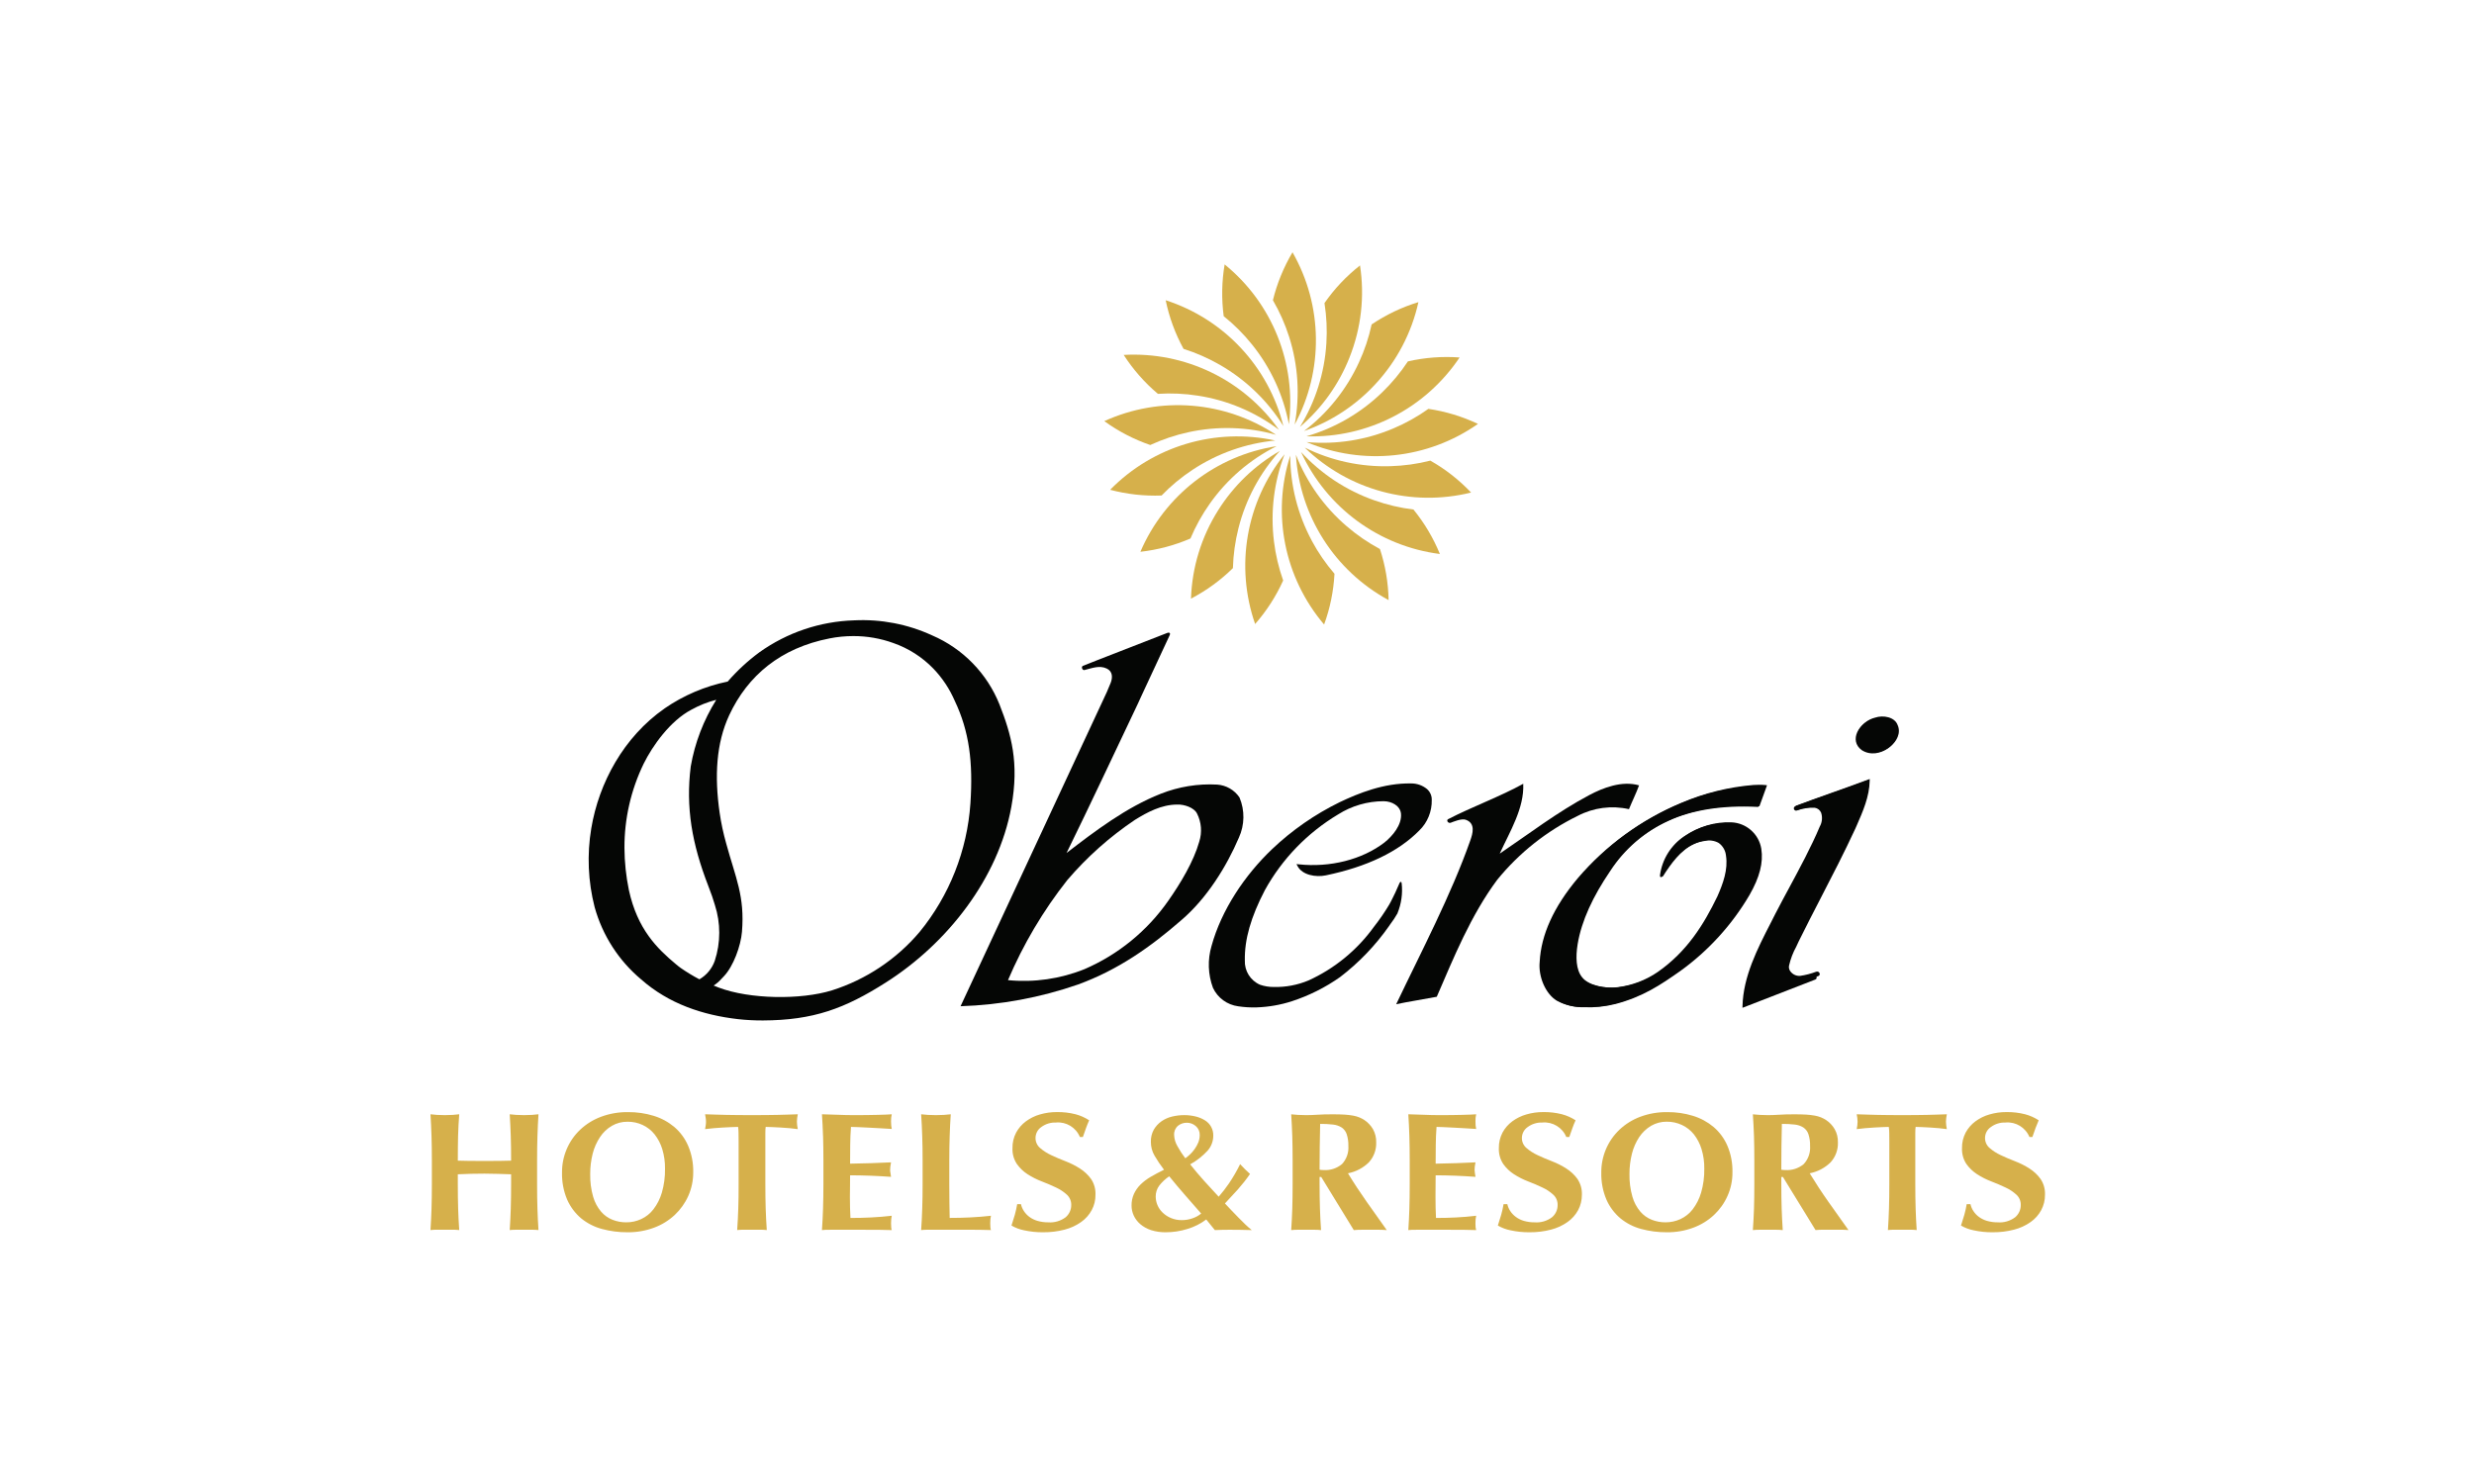 <?xml version="1.0" encoding="UTF-8"?>
<svg xmlns="http://www.w3.org/2000/svg" xmlns:xlink="http://www.w3.org/1999/xlink" width="250px" height="150px" viewBox="0 0 250 150" version="1.1">
<defs>
<clipPath id="clip1">
  <path d="M 128 25.5 L 133 25.5 L 133 43 L 128 43 Z M 128 25.5 "/>
</clipPath>
<clipPath id="clip2">
  <path d="M 43.5 112 L 55 112 L 55 124.555 L 43.5 124.555 Z M 43.5 112 "/>
</clipPath>
<clipPath id="clip3">
  <path d="M 56 112 L 71 112 L 71 124.555 L 56 124.555 Z M 56 112 "/>
</clipPath>
<clipPath id="clip4">
  <path d="M 71 112 L 81 112 L 81 124.555 L 71 124.555 Z M 71 112 "/>
</clipPath>
<clipPath id="clip5">
  <path d="M 83 112 L 91 112 L 91 124.555 L 83 124.555 Z M 83 112 "/>
</clipPath>
<clipPath id="clip6">
  <path d="M 93 112 L 101 112 L 101 124.555 L 93 124.555 Z M 93 112 "/>
</clipPath>
<clipPath id="clip7">
  <path d="M 102 112 L 111 112 L 111 124.555 L 102 124.555 Z M 102 112 "/>
</clipPath>
<clipPath id="clip8">
  <path d="M 114 112 L 127 112 L 127 124.555 L 114 124.555 Z M 114 112 "/>
</clipPath>
<clipPath id="clip9">
  <path d="M 130 112 L 141 112 L 141 124.555 L 130 124.555 Z M 130 112 "/>
</clipPath>
<clipPath id="clip10">
  <path d="M 142 112 L 150 112 L 150 124.555 L 142 124.555 Z M 142 112 "/>
</clipPath>
<clipPath id="clip11">
  <path d="M 151 112 L 160 112 L 160 124.555 L 151 124.555 Z M 151 112 "/>
</clipPath>
<clipPath id="clip12">
  <path d="M 161 112 L 176 112 L 176 124.555 L 161 124.555 Z M 161 112 "/>
</clipPath>
<clipPath id="clip13">
  <path d="M 177 112 L 187 112 L 187 124.555 L 177 124.555 Z M 177 112 "/>
</clipPath>
<clipPath id="clip14">
  <path d="M 187 112 L 197 112 L 197 124.555 L 187 124.555 Z M 187 112 "/>
</clipPath>
<clipPath id="clip15">
  <path d="M 198 112 L 206.648 112 L 206.648 124.555 L 198 124.555 Z M 198 112 "/>
</clipPath>
</defs>
<g id="surface1">
<rect x="0" y="0" width="250" height="150" style="fill:rgb(100%,100%,100%);fill-opacity:1;stroke:none;"/>
<path style=" stroke:none;fill-rule:nonzero;fill:rgb(83.922%,69.02%,29.412%);fill-opacity:1;" d="M 111.59 42.566 C 113.012 43.598 114.574 44.41 116.234 44.98 C 117.469 44.41 118.758 43.977 120.086 43.688 C 123.02 43.047 126.062 43.137 128.949 43.949 C 123.789 40.523 117.227 40 111.59 42.566 "/>
<path style=" stroke:none;fill-rule:nonzero;fill:rgb(83.922%,69.02%,29.412%);fill-opacity:1;" d="M 117.379 50.086 C 118.324 49.105 119.371 48.238 120.508 47.488 C 123.008 45.832 125.879 44.816 128.867 44.527 C 122.816 43.199 116.512 45.082 112.18 49.508 C 113.875 49.957 115.629 50.152 117.379 50.086 "/>
<path style=" stroke:none;fill-rule:nonzero;fill:rgb(83.922%,69.02%,29.412%);fill-opacity:1;" d="M 145.504 56 C 144.84 54.375 143.938 52.859 142.828 51.5 C 141.477 51.336 140.152 51.023 138.871 50.57 C 136.039 49.574 133.5 47.898 131.469 45.688 C 134.055 51.316 139.359 55.215 145.504 55.996 "/>
<path style=" stroke:none;fill-rule:nonzero;fill:rgb(83.922%,69.02%,29.412%);fill-opacity:1;" d="M 120.297 54.43 C 120.824 53.176 121.488 51.984 122.273 50.879 C 124.008 48.43 126.316 46.445 129 45.098 C 122.879 46.043 117.676 50.078 115.238 55.773 C 116.98 55.578 118.688 55.125 120.297 54.43 "/>
<path style=" stroke:none;fill-rule:nonzero;fill:rgb(83.922%,69.02%,29.412%);fill-opacity:1;" d="M 117.793 30.348 C 118.148 32.066 118.754 33.723 119.598 35.262 C 120.891 35.672 122.137 36.223 123.312 36.902 C 125.91 38.406 128.102 40.52 129.688 43.066 C 128.184 37.059 123.688 32.25 117.793 30.348 "/>
<path style=" stroke:none;fill-rule:nonzero;fill:rgb(83.922%,69.02%,29.412%);fill-opacity:1;" d="M 144.535 46.559 C 143.219 46.895 141.867 47.082 140.508 47.121 C 137.512 47.215 134.535 46.57 131.844 45.242 C 136.289 49.555 142.645 51.273 148.656 49.785 C 147.449 48.512 146.062 47.422 144.535 46.559 "/>
<path style=" stroke:none;fill-rule:nonzero;fill:rgb(83.922%,69.02%,29.412%);fill-opacity:1;" d="M 123.105 51.562 C 121.406 54.246 120.457 57.332 120.352 60.508 C 121.91 59.695 123.336 58.656 124.586 57.426 C 124.625 56.066 124.812 54.719 125.145 53.402 C 125.879 50.492 127.312 47.805 129.328 45.582 C 126.797 47.035 124.66 49.09 123.105 51.562 "/>
<path style=" stroke:none;fill-rule:nonzero;fill:rgb(83.922%,69.02%,29.412%);fill-opacity:1;" d="M 133.84 30.637 C 134.051 31.977 134.117 33.34 134.031 34.695 C 133.848 37.691 132.93 40.594 131.359 43.152 C 133.582 41.254 135.301 38.844 136.371 36.129 C 137.547 33.176 137.914 29.965 137.43 26.828 C 136.051 27.91 134.84 29.195 133.84 30.633 "/>
<path style=" stroke:none;fill-rule:nonzero;fill:rgb(83.922%,69.02%,29.412%);fill-opacity:1;" d="M 149.352 42.848 C 147.766 42.098 146.078 41.582 144.34 41.328 C 143.234 42.117 142.043 42.781 140.789 43.309 C 138.027 44.48 135.02 44.953 132.031 44.684 C 137.734 47.102 144.281 46.406 149.348 42.848 "/>
<path style=" stroke:none;fill-rule:nonzero;fill:rgb(83.922%,69.02%,29.412%);fill-opacity:1;" d="M 113.551 35.875 C 114.5 37.352 115.664 38.676 117.008 39.809 C 118.363 39.723 119.723 39.785 121.066 39.996 C 124.031 40.457 126.836 41.641 129.238 43.441 C 125.664 38.383 119.734 35.523 113.551 35.875 "/>
<path style=" stroke:none;fill-rule:nonzero;fill:rgb(83.922%,69.02%,29.412%);fill-opacity:1;" d="M 123.656 31.961 C 124.715 32.809 125.68 33.773 126.527 34.832 C 128.406 37.172 129.684 39.938 130.242 42.883 C 131.012 36.738 128.559 30.629 123.75 26.727 C 123.457 28.457 123.426 30.219 123.656 31.961 "/>
<path style=" stroke:none;fill-rule:nonzero;fill:rgb(83.922%,69.02%,29.412%);fill-opacity:1;" d="M 132.555 54.645 C 131.137 52.004 130.387 49.051 130.379 46.051 C 128.496 51.953 129.789 58.406 133.801 63.125 C 134.406 61.477 134.758 59.75 134.852 57.996 C 133.965 56.969 133.195 55.844 132.551 54.648 "/>
<path style=" stroke:none;fill-rule:nonzero;fill:rgb(83.922%,69.02%,29.412%);fill-opacity:1;" d="M 140.32 60.656 C 140.285 58.902 139.992 57.164 139.445 55.496 C 138.25 54.855 137.125 54.086 136.094 53.199 C 133.812 51.246 132.051 48.766 130.953 45.969 C 131.332 52.152 134.871 57.703 140.316 60.656 "/>
<path style=" stroke:none;fill-rule:nonzero;fill:rgb(83.922%,69.02%,29.412%);fill-opacity:1;" d="M 129.664 58.672 C 129.211 57.391 128.898 56.066 128.734 54.715 C 128.367 51.738 128.734 48.715 129.809 45.914 C 125.922 50.738 124.797 57.227 126.832 63.074 C 127.988 61.758 128.945 60.273 129.664 58.676 "/>
<path style=" stroke:none;fill-rule:nonzero;fill:rgb(83.922%,69.02%,29.412%);fill-opacity:1;" d="M 142.273 36.523 C 141.523 37.66 140.652 38.707 139.676 39.652 C 137.523 41.742 134.891 43.27 132.008 44.102 C 138.199 44.297 144.051 41.281 147.492 36.133 C 145.742 36.004 143.98 36.137 142.273 36.527 "/>
<path style=" stroke:none;fill-rule:nonzero;fill:rgb(83.922%,69.02%,29.412%);fill-opacity:1;" d="M 137.316 36.645 C 136.062 39.371 134.16 41.75 131.773 43.566 C 134.527 42.602 137.004 40.973 138.984 38.828 C 141.145 36.5 142.645 33.641 143.332 30.539 C 141.652 31.051 140.059 31.812 138.605 32.793 C 138.32 34.121 137.887 35.414 137.316 36.645 "/>
<g clip-path="url(#clip1)" clip-rule="nonzero">
<path style=" stroke:none;fill-rule:nonzero;fill:rgb(83.922%,69.02%,29.412%);fill-opacity:1;" d="M 130.828 42.914 C 133.766 37.461 133.684 30.879 130.609 25.5 C 129.715 27.008 129.047 28.641 128.629 30.348 C 129.312 31.52 129.863 32.77 130.273 34.062 C 131.18 36.922 131.371 39.965 130.828 42.914 "/>
</g>
<path style=" stroke:none;fill-rule:nonzero;fill:rgb(1.961%,2.353%,1.961%);fill-opacity:1;" d="M 167.949 88.578 C 167.844 88.742 167.707 88.648 167.746 88.445 C 167.965 86.848 168.859 85.422 170.199 84.531 C 171.562 83.602 173.184 83.129 174.832 83.184 C 176.344 83.242 177.605 84.344 177.863 85.836 C 178.082 87.238 177.691 88.727 176.672 90.492 C 174.902 93.496 172.523 96.102 169.688 98.133 C 167.707 99.527 165.934 100.715 163.172 101.449 C 162.129 101.715 161.055 101.828 159.98 101.785 C 159.055 101.809 158.137 101.59 157.324 101.148 C 156.145 100.445 155.441 98.668 155.586 97.23 C 155.727 94.5 156.988 91.68 159.445 88.758 C 162.258 85.469 165.805 82.887 169.801 81.219 C 172.117 80.238 174.57 79.633 177.074 79.426 C 177.176 79.426 177.441 79.414 177.539 79.41 C 177.793 79.402 178.047 79.41 178.301 79.434 L 178.441 79.457 L 177.676 81.562 L 177.59 81.559 C 174.027 81.383 170.988 81.859 168.551 82.984 C 166.109 84.09 164.039 85.875 162.578 88.121 C 160.879 90.609 159.703 93.07 159.312 95.449 C 159.102 96.746 159.141 98.004 159.754 98.762 C 160.418 99.637 162.195 99.938 163.43 99.789 C 164.898 99.613 166.305 99.082 167.523 98.242 C 170.48 96.172 172.16 93.461 173.547 90.598 C 174.125 89.289 174.629 87.887 174.414 86.496 C 174.367 85.98 174.098 85.508 173.676 85.203 C 173.258 84.969 172.766 84.895 172.297 84.996 C 170.59 85.219 169.457 86.434 168.594 87.629 C 168.363 87.949 168.043 88.418 167.949 88.582 "/>
<path style=" stroke:none;fill-rule:nonzero;fill:rgb(1.961%,2.353%,1.961%);fill-opacity:1;" d="M 189.344 72.656 C 190.184 72.371 191.344 72.598 191.629 73.395 C 192.363 74.977 189.863 76.945 188.129 75.82 C 186.801 74.852 187.844 73.016 189.344 72.656 "/>
<path style=" stroke:none;fill-rule:nonzero;fill:rgb(1.961%,2.353%,1.961%);fill-opacity:1;" d="M 183.445 99.008 L 176.078 101.867 L 176.082 101.691 C 176.156 98.703 177.574 95.93 178.953 93.246 C 179.098 92.965 179.238 92.684 179.379 92.406 C 179.844 91.5 180.336 90.586 180.816 89.699 C 181.824 87.824 183.066 85.523 183.887 83.551 C 184.129 83.125 184.18 82.613 184.027 82.148 C 183.914 81.879 183.668 81.688 183.379 81.645 C 182.766 81.621 182.156 81.715 181.582 81.922 C 181.469 81.969 181.34 81.914 181.289 81.805 C 181.238 81.691 181.281 81.559 181.391 81.504 C 183.492 80.719 186.121 79.828 188.234 79.043 L 188.812 78.828 L 188.812 78.992 C 188.789 80.59 188.121 82.098 187.477 83.559 L 187.348 83.844 C 186.258 86.195 184.844 88.914 183.664 91.188 C 182.93 92.602 182.172 94.066 181.453 95.512 C 181.371 95.691 181.285 95.875 181.199 96.059 C 180.867 96.656 180.625 97.293 180.473 97.957 C 180.43 98.156 180.477 98.359 180.594 98.523 C 180.82 98.84 181.195 99.02 181.582 98.996 C 182.137 98.918 182.68 98.777 183.203 98.582 C 183.527 98.465 183.711 98.887 183.449 99.008 "/>
<g clip-path="url(#clip2)" clip-rule="nonzero">
<path style=" stroke:none;fill-rule:nonzero;fill:rgb(83.922%,69.02%,29.412%);fill-opacity:1;" d="M 50.305 118.652 C 49.855 118.637 49.406 118.629 48.957 118.629 C 48.508 118.629 48.059 118.633 47.609 118.645 C 47.16 118.656 46.711 118.672 46.262 118.695 L 46.262 119.664 C 46.262 120.609 46.273 121.445 46.297 122.18 C 46.32 122.91 46.355 123.629 46.406 124.332 C 46.188 124.309 45.969 124.297 45.75 124.297 L 44.156 124.297 C 43.938 124.297 43.719 124.309 43.5 124.332 C 43.547 123.629 43.582 122.91 43.605 122.18 C 43.629 121.445 43.641 120.609 43.641 119.664 L 43.641 117.348 C 43.641 116.406 43.629 115.57 43.605 114.836 C 43.582 114.105 43.547 113.367 43.5 112.629 C 43.699 112.652 43.918 112.676 44.156 112.691 C 44.391 112.707 44.656 112.715 44.953 112.715 C 45.246 112.715 45.512 112.707 45.75 112.691 C 45.988 112.672 46.203 112.652 46.406 112.629 C 46.348 113.371 46.309 114.098 46.289 114.82 C 46.273 115.539 46.262 116.371 46.262 117.316 C 46.57 117.328 46.938 117.336 47.371 117.34 C 47.805 117.348 48.336 117.348 48.973 117.348 C 49.613 117.348 50.133 117.348 50.531 117.34 C 50.934 117.336 51.309 117.328 51.648 117.316 C 51.648 116.371 51.637 115.539 51.613 114.82 C 51.59 114.098 51.555 113.371 51.508 112.629 C 51.707 112.652 51.926 112.676 52.164 112.691 C 52.398 112.707 52.664 112.715 52.961 112.715 C 53.254 112.715 53.523 112.707 53.758 112.691 C 53.992 112.672 54.211 112.652 54.414 112.629 C 54.367 113.371 54.332 114.105 54.309 114.836 C 54.285 115.566 54.273 116.406 54.273 117.348 L 54.273 119.664 C 54.273 120.609 54.285 121.445 54.309 122.18 C 54.332 122.91 54.367 123.629 54.414 124.332 C 54.195 124.309 53.977 124.297 53.758 124.301 L 52.164 124.301 C 51.945 124.297 51.727 124.309 51.508 124.332 C 51.555 123.629 51.59 122.91 51.613 122.18 C 51.637 121.445 51.648 120.609 51.648 119.664 L 51.648 118.695 C 51.199 118.684 50.75 118.668 50.301 118.652 "/>
</g>
<g clip-path="url(#clip3)" clip-rule="nonzero">
<path style=" stroke:none;fill-rule:nonzero;fill:rgb(83.922%,69.02%,29.412%);fill-opacity:1;" d="M 56.793 118.508 C 56.781 116.883 57.441 115.32 58.617 114.199 C 59.223 113.625 59.938 113.18 60.719 112.887 C 61.594 112.559 62.527 112.398 63.461 112.41 C 64.34 112.402 65.211 112.527 66.051 112.785 C 66.816 113.016 67.523 113.398 68.137 113.91 C 68.742 114.426 69.219 115.078 69.535 115.809 C 69.895 116.656 70.07 117.57 70.051 118.492 C 70.055 119.312 69.887 120.125 69.555 120.875 C 69.23 121.605 68.762 122.262 68.18 122.809 C 67.574 123.371 66.863 123.809 66.086 124.094 C 65.23 124.41 64.324 124.566 63.41 124.555 C 62.539 124.562 61.672 124.449 60.832 124.223 C 60.062 124.02 59.348 123.652 58.73 123.152 C 58.121 122.637 57.637 121.988 57.312 121.258 C 56.945 120.391 56.77 119.453 56.793 118.508 M 67.199 118.133 C 67.211 117.461 67.117 116.793 66.922 116.148 C 66.758 115.609 66.496 115.105 66.148 114.66 C 65.828 114.258 65.414 113.934 64.949 113.715 C 64.469 113.488 63.941 113.375 63.41 113.383 C 62.855 113.375 62.305 113.52 61.82 113.801 C 61.348 114.082 60.938 114.469 60.633 114.934 C 60.293 115.445 60.043 116.012 59.891 116.609 C 59.723 117.281 59.637 117.969 59.641 118.664 C 59.625 119.441 59.723 120.215 59.938 120.965 C 60.098 121.516 60.367 122.031 60.738 122.469 C 61.051 122.836 61.453 123.121 61.902 123.297 C 62.344 123.469 62.816 123.555 63.289 123.551 C 63.809 123.555 64.316 123.441 64.785 123.227 C 65.273 123.004 65.699 122.664 66.027 122.238 C 66.414 121.734 66.699 121.164 66.879 120.555 C 67.105 119.77 67.215 118.953 67.199 118.137 "/>
</g>
<g clip-path="url(#clip4)" clip-rule="nonzero">
<path style=" stroke:none;fill-rule:nonzero;fill:rgb(83.922%,69.02%,29.412%);fill-opacity:1;" d="M 74.629 114.504 C 74.629 114.305 74.613 114.105 74.586 113.906 C 74.402 113.906 74.176 113.914 73.91 113.926 C 73.645 113.938 73.355 113.953 73.055 113.969 C 72.75 113.984 72.441 114.008 72.125 114.035 C 71.809 114.062 71.516 114.094 71.25 114.129 C 71.273 114.004 71.293 113.879 71.312 113.754 C 71.352 113.508 71.352 113.254 71.312 113.004 C 71.293 112.879 71.273 112.754 71.25 112.629 C 71.664 112.641 72.035 112.652 72.371 112.664 C 72.703 112.676 73.043 112.684 73.391 112.691 C 73.738 112.695 74.113 112.703 74.52 112.707 C 74.926 112.711 75.414 112.715 75.988 112.715 C 76.559 112.715 77.047 112.711 77.453 112.707 C 77.863 112.703 78.234 112.695 78.574 112.691 C 78.918 112.684 79.246 112.676 79.57 112.664 C 79.891 112.652 80.242 112.641 80.617 112.629 C 80.594 112.754 80.574 112.879 80.555 113.004 C 80.52 113.254 80.52 113.508 80.555 113.754 C 80.574 113.879 80.594 114.004 80.617 114.129 C 80.375 114.098 80.102 114.066 79.801 114.035 C 79.496 114.008 79.195 113.984 78.898 113.969 C 78.598 113.949 78.316 113.938 78.051 113.926 C 77.781 113.914 77.559 113.906 77.375 113.906 C 77.359 113.988 77.352 114.066 77.348 114.148 C 77.34 114.25 77.34 114.367 77.34 114.504 L 77.34 119.664 C 77.34 120.609 77.352 121.445 77.375 122.176 C 77.398 122.91 77.438 123.629 77.484 124.332 C 77.262 124.309 77.035 124.297 76.809 124.297 L 75.168 124.297 C 74.941 124.297 74.719 124.309 74.492 124.332 C 74.543 123.629 74.578 122.91 74.602 122.176 C 74.629 121.445 74.641 120.609 74.637 119.664 L 74.637 115.406 C 74.637 115.078 74.637 114.777 74.629 114.504 "/>
</g>
<g clip-path="url(#clip5)" clip-rule="nonzero">
<path style=" stroke:none;fill-rule:nonzero;fill:rgb(83.922%,69.02%,29.412%);fill-opacity:1;" d="M 83.168 114.836 C 83.145 114.102 83.109 113.367 83.059 112.629 C 83.605 112.641 84.148 112.66 84.684 112.68 C 85.219 112.703 85.758 112.715 86.305 112.715 C 87.203 112.715 88.004 112.707 88.699 112.688 C 89.398 112.672 89.871 112.652 90.113 112.629 C 90.059 112.863 90.035 113.105 90.039 113.344 C 90.039 113.488 90.047 113.629 90.059 113.77 C 90.07 113.871 90.09 113.988 90.113 114.113 C 89.762 114.09 89.375 114.066 88.957 114.043 C 88.539 114.02 88.129 114 87.734 113.977 C 87.34 113.953 86.984 113.938 86.668 113.926 C 86.352 113.914 86.129 113.906 85.992 113.906 C 85.945 114.531 85.918 115.152 85.914 115.766 C 85.906 116.379 85.902 116.996 85.902 117.621 C 86.691 117.609 87.406 117.594 88.043 117.57 C 88.684 117.551 89.348 117.52 90.039 117.488 C 90.004 117.68 89.98 117.828 89.969 117.93 C 89.953 118.035 89.949 118.145 89.949 118.254 C 89.949 118.348 89.957 118.441 89.977 118.535 C 89.996 118.633 90.016 118.77 90.039 118.953 C 88.656 118.852 87.277 118.801 85.902 118.797 C 85.902 119.164 85.898 119.527 85.895 119.891 C 85.887 120.254 85.883 120.617 85.883 120.98 C 85.883 121.719 85.902 122.426 85.938 123.109 C 86.633 123.109 87.324 123.094 88.016 123.059 C 88.711 123.023 89.41 122.969 90.113 122.887 C 90.09 123.016 90.07 123.129 90.059 123.23 C 90.035 123.512 90.035 123.797 90.059 124.078 C 90.066 124.164 90.086 124.25 90.113 124.336 C 89.785 124.324 89.383 124.316 88.902 124.309 C 88.422 124.301 87.762 124.301 86.922 124.301 L 84.035 124.301 C 83.762 124.301 83.555 124.301 83.414 124.309 C 83.277 124.316 83.156 124.324 83.059 124.336 C 83.109 123.629 83.145 122.91 83.168 122.18 C 83.191 121.449 83.207 120.609 83.207 119.664 L 83.207 117.348 C 83.207 116.406 83.195 115.57 83.172 114.836 "/>
</g>
<g clip-path="url(#clip6)" clip-rule="nonzero">
<path style=" stroke:none;fill-rule:nonzero;fill:rgb(83.922%,69.02%,29.412%);fill-opacity:1;" d="M 93.191 114.836 C 93.168 114.102 93.133 113.367 93.082 112.629 C 93.289 112.652 93.516 112.676 93.758 112.691 C 94 112.707 94.273 112.715 94.578 112.715 C 94.883 112.715 95.156 112.707 95.398 112.691 C 95.641 112.672 95.867 112.652 96.074 112.629 C 96.023 113.371 95.988 114.105 95.965 114.836 C 95.938 115.566 95.926 116.406 95.926 117.348 L 95.926 119.664 C 95.926 120.312 95.93 120.938 95.938 121.539 C 95.941 122.141 95.953 122.664 95.965 123.105 C 96.656 123.105 97.348 123.09 98.043 123.055 C 98.734 123.023 99.434 122.965 100.137 122.887 C 100.113 123.012 100.094 123.125 100.082 123.227 C 100.059 123.512 100.059 123.793 100.082 124.078 C 100.09 124.164 100.109 124.25 100.137 124.332 C 99.809 124.32 99.406 124.312 98.926 124.305 C 98.445 124.301 97.785 124.297 96.949 124.297 L 94.059 124.297 C 93.785 124.297 93.578 124.301 93.438 124.305 C 93.301 124.312 93.18 124.32 93.082 124.332 C 93.133 123.629 93.168 122.91 93.191 122.176 C 93.219 121.445 93.23 120.609 93.23 119.664 L 93.23 117.348 C 93.23 116.406 93.219 115.57 93.191 114.836 "/>
</g>
<g clip-path="url(#clip7)" clip-rule="nonzero">
<path style=" stroke:none;fill-rule:nonzero;fill:rgb(83.922%,69.02%,29.412%);fill-opacity:1;" d="M 106.711 113.465 C 106.176 113.441 105.648 113.605 105.215 113.926 C 104.863 114.172 104.648 114.57 104.641 115 C 104.629 115.391 104.793 115.77 105.09 116.027 C 105.43 116.324 105.809 116.566 106.215 116.754 C 106.668 116.969 107.152 117.176 107.668 117.375 C 108.18 117.57 108.664 117.816 109.125 118.109 C 109.562 118.387 109.945 118.742 110.25 119.164 C 110.566 119.633 110.723 120.191 110.699 120.758 C 110.707 121.301 110.578 121.836 110.32 122.316 C 110.062 122.797 109.691 123.211 109.246 123.523 C 108.742 123.879 108.18 124.137 107.582 124.289 C 106.875 124.473 106.148 124.562 105.418 124.555 C 104.773 124.562 104.129 124.496 103.496 124.359 C 103.043 124.273 102.609 124.109 102.211 123.875 C 102.344 123.477 102.457 123.113 102.551 122.781 C 102.648 122.43 102.727 122.07 102.789 121.711 L 103.168 121.711 C 103.223 121.965 103.324 122.203 103.469 122.418 C 103.617 122.645 103.805 122.844 104.023 123.004 C 104.27 123.188 104.547 123.32 104.844 123.406 C 105.191 123.504 105.555 123.555 105.918 123.551 C 106.547 123.602 107.176 123.418 107.684 123.039 C 108.043 122.734 108.25 122.285 108.25 121.812 C 108.262 121.414 108.102 121.027 107.812 120.758 C 107.484 120.461 107.113 120.215 106.715 120.031 C 106.277 119.82 105.797 119.617 105.281 119.418 C 104.777 119.227 104.297 118.984 103.844 118.695 C 103.414 118.418 103.043 118.062 102.75 117.645 C 102.441 117.172 102.285 116.617 102.312 116.051 C 102.301 115.508 102.426 114.969 102.68 114.484 C 102.922 114.035 103.258 113.648 103.668 113.344 C 104.098 113.027 104.578 112.789 105.09 112.645 C 105.645 112.484 106.219 112.402 106.797 112.406 C 107.43 112.395 108.062 112.469 108.68 112.625 C 109.172 112.754 109.637 112.961 110.062 113.238 C 109.945 113.5 109.84 113.754 109.754 113.996 L 109.426 114.926 L 109.125 114.926 C 108.727 113.965 107.754 113.371 106.715 113.461 "/>
</g>
<g clip-path="url(#clip8)" clip-rule="nonzero">
<path style=" stroke:none;fill-rule:nonzero;fill:rgb(83.922%,69.02%,29.412%);fill-opacity:1;" d="M 121.891 123.262 C 121.32 123.695 120.672 124.02 119.984 124.223 C 119.281 124.441 118.547 124.555 117.809 124.555 C 117.297 124.566 116.789 124.488 116.305 124.336 C 115.906 124.203 115.539 124 115.219 123.73 C 114.941 123.492 114.715 123.195 114.562 122.859 C 114.418 122.547 114.344 122.207 114.344 121.863 C 114.336 121.457 114.418 121.051 114.582 120.68 C 114.746 120.328 114.969 120.008 115.246 119.734 C 115.559 119.43 115.906 119.168 116.285 118.949 C 116.691 118.711 117.141 118.473 117.625 118.234 C 117.277 117.781 116.957 117.309 116.668 116.812 C 116.426 116.398 116.297 115.922 116.297 115.441 C 116.281 115 116.383 114.566 116.594 114.18 C 116.789 113.848 117.055 113.559 117.371 113.336 C 117.695 113.113 118.059 112.949 118.445 112.859 C 118.84 112.766 119.242 112.715 119.648 112.715 C 120.043 112.711 120.438 112.758 120.824 112.852 C 121.156 112.934 121.473 113.062 121.762 113.242 C 122.301 113.574 122.621 114.164 122.602 114.793 C 122.602 115.348 122.402 115.883 122.035 116.301 C 121.523 116.855 120.93 117.324 120.266 117.691 C 120.73 118.27 121.195 118.824 121.672 119.352 C 122.145 119.879 122.637 120.418 123.148 120.961 C 123.52 120.535 123.867 120.086 124.188 119.617 C 124.605 118.996 124.984 118.348 125.316 117.672 C 125.484 117.855 125.652 118.027 125.816 118.191 C 125.977 118.355 126.145 118.512 126.316 118.66 C 125.938 119.211 125.527 119.73 125.086 120.227 C 124.664 120.695 124.23 121.164 123.781 121.641 C 123.977 121.859 124.188 122.086 124.422 122.324 C 124.652 122.562 124.883 122.805 125.121 123.047 C 125.355 123.293 125.594 123.527 125.832 123.754 C 126.043 123.961 126.266 124.152 126.496 124.336 C 126.047 124.324 125.645 124.312 125.293 124.309 C 124.941 124.301 124.594 124.301 124.254 124.301 C 124.012 124.301 123.766 124.301 123.516 124.309 C 123.266 124.312 123.016 124.324 122.762 124.336 Z M 116.785 120.961 C 116.789 121.25 116.848 121.539 116.961 121.805 C 117.078 122.09 117.258 122.348 117.48 122.562 C 117.723 122.797 118.008 122.984 118.316 123.113 C 118.672 123.262 119.047 123.336 119.43 123.328 C 119.793 123.328 120.152 123.27 120.496 123.148 C 120.82 123.043 121.117 122.879 121.379 122.664 C 120.832 122.039 120.289 121.418 119.75 120.797 C 119.207 120.18 118.676 119.547 118.152 118.898 C 117.773 119.152 117.434 119.465 117.152 119.828 C 116.906 120.152 116.777 120.551 116.785 120.961 M 118.645 114.711 C 118.66 115.117 118.777 115.512 118.984 115.859 C 119.215 116.285 119.48 116.691 119.777 117.078 C 119.941 116.957 120.102 116.828 120.25 116.688 C 120.426 116.52 120.586 116.34 120.723 116.141 C 120.871 115.934 120.992 115.711 121.09 115.477 C 121.184 115.238 121.234 114.984 121.234 114.727 C 121.246 114.379 121.098 114.047 120.836 113.824 C 120.59 113.605 120.27 113.484 119.941 113.484 C 119.609 113.477 119.285 113.59 119.031 113.797 C 118.766 114.027 118.625 114.363 118.648 114.711 "/>
</g>
<g clip-path="url(#clip9)" clip-rule="nonzero">
<path style=" stroke:none;fill-rule:nonzero;fill:rgb(83.922%,69.02%,29.412%);fill-opacity:1;" d="M 133.344 118.969 L 133.344 119.668 C 133.344 120.609 133.359 121.449 133.383 122.18 C 133.406 122.914 133.445 123.633 133.492 124.336 C 133.266 124.312 133.039 124.301 132.812 124.301 L 131.156 124.301 C 130.93 124.301 130.703 124.312 130.477 124.336 C 130.523 123.633 130.562 122.914 130.586 122.18 C 130.609 121.449 130.621 120.609 130.621 119.668 L 130.621 117.348 C 130.621 116.406 130.609 115.57 130.586 114.836 C 130.562 114.105 130.523 113.371 130.477 112.633 C 130.684 112.652 130.91 112.676 131.156 112.691 C 131.402 112.707 131.68 112.715 131.984 112.715 C 132.316 112.715 132.691 112.703 133.117 112.676 C 133.539 112.645 134.062 112.633 134.688 112.633 C 135.156 112.633 135.555 112.645 135.883 112.664 C 136.172 112.684 136.457 112.715 136.738 112.766 C 136.953 112.805 137.164 112.863 137.363 112.945 C 137.539 113.016 137.707 113.105 137.871 113.211 C 138.227 113.449 138.527 113.766 138.742 114.137 C 138.965 114.539 139.078 114.996 139.066 115.457 C 139.094 116.203 138.832 116.93 138.328 117.484 C 137.75 118.055 137.012 118.441 136.215 118.594 C 136.801 119.562 137.434 120.523 138.109 121.48 C 138.781 122.441 139.457 123.391 140.133 124.336 C 139.852 124.312 139.574 124.301 139.305 124.301 L 137.641 124.301 C 137.363 124.301 137.086 124.312 136.801 124.336 L 133.512 118.969 Z M 136.254 115.832 C 136.266 115.43 136.211 115.027 136.086 114.641 C 135.996 114.367 135.816 114.133 135.582 113.969 C 135.316 113.801 135.012 113.699 134.699 113.668 C 134.266 113.617 133.836 113.598 133.402 113.602 C 133.363 115.145 133.348 116.688 133.344 118.234 C 133.418 118.246 133.488 118.254 133.559 118.258 C 133.625 118.266 133.688 118.266 133.75 118.266 C 134.426 118.312 135.09 118.098 135.609 117.664 C 136.07 117.172 136.305 116.504 136.254 115.832 "/>
</g>
<g clip-path="url(#clip10)" clip-rule="nonzero">
<path style=" stroke:none;fill-rule:nonzero;fill:rgb(83.922%,69.02%,29.412%);fill-opacity:1;" d="M 142.418 114.836 C 142.395 114.102 142.359 113.367 142.312 112.629 C 142.844 112.641 143.371 112.66 143.887 112.68 C 144.406 112.703 144.93 112.715 145.465 112.715 C 146.34 112.715 147.113 112.707 147.793 112.688 C 148.473 112.672 148.934 112.652 149.168 112.629 C 149.113 112.863 149.09 113.105 149.098 113.344 C 149.094 113.488 149.102 113.629 149.113 113.77 C 149.125 113.871 149.145 113.988 149.168 114.113 C 148.824 114.09 148.449 114.066 148.043 114.043 C 147.637 114.02 147.238 114 146.855 113.977 C 146.473 113.953 146.125 113.938 145.82 113.926 C 145.512 113.914 145.293 113.906 145.164 113.906 C 145.117 114.531 145.09 115.152 145.086 115.766 C 145.078 116.379 145.074 116.996 145.074 117.621 C 145.84 117.609 146.535 117.594 147.156 117.57 C 147.777 117.551 148.426 117.52 149.098 117.488 C 149.062 117.68 149.035 117.828 149.027 117.93 C 149.016 118.035 149.008 118.145 149.008 118.254 C 149.008 118.348 149.016 118.441 149.035 118.535 C 149.051 118.633 149.074 118.77 149.098 118.953 C 147.75 118.852 146.41 118.801 145.074 118.797 C 145.074 119.164 145.07 119.527 145.066 119.891 C 145.059 120.254 145.059 120.617 145.059 120.98 C 145.059 121.719 145.074 122.426 145.109 123.109 C 145.785 123.109 146.457 123.094 147.129 123.059 C 147.805 123.023 148.484 122.969 149.168 122.887 C 149.145 123.016 149.125 123.129 149.113 123.23 C 149.09 123.512 149.09 123.797 149.113 124.078 C 149.121 124.164 149.141 124.25 149.168 124.336 C 148.848 124.324 148.457 124.316 147.988 124.309 C 147.523 124.301 146.883 124.301 146.066 124.301 L 143.258 124.301 C 142.992 124.301 142.793 124.305 142.656 124.309 C 142.523 124.312 142.406 124.324 142.312 124.336 C 142.359 123.629 142.395 122.91 142.418 122.18 C 142.441 121.449 142.453 120.609 142.453 119.668 L 142.453 117.348 C 142.453 116.406 142.441 115.57 142.418 114.836 "/>
</g>
<g clip-path="url(#clip11)" clip-rule="nonzero">
<path style=" stroke:none;fill-rule:nonzero;fill:rgb(83.922%,69.02%,29.412%);fill-opacity:1;" d="M 155.863 113.465 C 155.324 113.441 154.797 113.605 154.367 113.926 C 154.012 114.172 153.801 114.57 153.789 115 C 153.777 115.391 153.941 115.77 154.238 116.027 C 154.578 116.324 154.957 116.566 155.363 116.754 C 155.816 116.969 156.301 117.176 156.82 117.375 C 157.328 117.57 157.816 117.816 158.273 118.109 C 158.715 118.387 159.094 118.742 159.402 119.164 C 159.715 119.633 159.875 120.191 159.852 120.758 C 159.855 121.301 159.727 121.836 159.473 122.316 C 159.211 122.797 158.844 123.211 158.395 123.523 C 157.891 123.879 157.328 124.137 156.73 124.289 C 156.027 124.473 155.297 124.562 154.57 124.555 C 153.922 124.562 153.277 124.496 152.645 124.359 C 152.191 124.273 151.758 124.109 151.359 123.875 C 151.492 123.477 151.605 123.113 151.699 122.781 C 151.797 122.43 151.879 122.07 151.938 121.711 L 152.316 121.711 C 152.371 121.965 152.473 122.203 152.617 122.418 C 152.766 122.645 152.957 122.844 153.176 123.004 C 153.422 123.188 153.699 123.32 153.992 123.406 C 154.34 123.504 154.703 123.555 155.066 123.551 C 155.699 123.602 156.328 123.418 156.832 123.039 C 157.195 122.734 157.402 122.285 157.398 121.812 C 157.414 121.414 157.254 121.027 156.961 120.758 C 156.633 120.461 156.266 120.215 155.863 120.031 C 155.426 119.82 154.949 119.617 154.43 119.418 C 153.93 119.227 153.445 118.984 152.996 118.695 C 152.566 118.418 152.191 118.062 151.898 117.645 C 151.59 117.172 151.438 116.617 151.461 116.051 C 151.449 115.508 151.578 114.969 151.828 114.484 C 152.07 114.035 152.406 113.648 152.816 113.344 C 153.246 113.027 153.73 112.789 154.242 112.645 C 154.797 112.484 155.367 112.402 155.945 112.406 C 156.582 112.395 157.215 112.469 157.828 112.625 C 158.32 112.754 158.789 112.961 159.215 113.238 C 159.094 113.5 158.992 113.754 158.906 113.996 L 158.578 114.926 L 158.277 114.926 C 157.879 113.965 156.902 113.371 155.863 113.461 "/>
</g>
<g clip-path="url(#clip12)" clip-rule="nonzero">
<path style=" stroke:none;fill-rule:nonzero;fill:rgb(83.922%,69.02%,29.412%);fill-opacity:1;" d="M 161.812 118.508 C 161.801 116.883 162.461 115.32 163.637 114.199 C 164.242 113.625 164.957 113.18 165.734 112.887 C 166.613 112.559 167.543 112.398 168.48 112.41 C 169.359 112.402 170.23 112.527 171.07 112.785 C 171.832 113.016 172.543 113.398 173.156 113.91 C 173.762 114.426 174.238 115.078 174.555 115.809 C 174.914 116.656 175.086 117.57 175.066 118.492 C 175.074 119.312 174.906 120.125 174.57 120.875 C 174.25 121.605 173.781 122.262 173.199 122.809 C 172.594 123.371 171.883 123.809 171.105 124.094 C 170.25 124.41 169.344 124.566 168.43 124.555 C 167.559 124.562 166.691 124.449 165.848 124.223 C 165.082 124.02 164.363 123.652 163.75 123.152 C 163.137 122.637 162.652 121.988 162.332 121.258 C 161.965 120.391 161.789 119.453 161.812 118.508 M 172.219 118.133 C 172.23 117.461 172.137 116.793 171.941 116.148 C 171.777 115.609 171.516 115.102 171.168 114.656 C 170.844 114.254 170.434 113.934 169.969 113.715 C 169.488 113.488 168.961 113.375 168.43 113.379 C 167.871 113.371 167.324 113.516 166.84 113.797 C 166.363 114.082 165.957 114.469 165.648 114.93 C 165.309 115.445 165.059 116.012 164.91 116.609 C 164.742 117.277 164.656 117.969 164.66 118.66 C 164.645 119.438 164.742 120.215 164.957 120.961 C 165.113 121.516 165.387 122.027 165.758 122.469 C 166.07 122.836 166.469 123.117 166.922 123.297 C 167.363 123.465 167.836 123.555 168.309 123.551 C 168.824 123.551 169.336 123.441 169.805 123.227 C 170.293 123 170.719 122.664 171.047 122.238 C 171.43 121.734 171.719 121.16 171.898 120.551 C 172.125 119.766 172.234 118.953 172.219 118.133 "/>
</g>
<g clip-path="url(#clip13)" clip-rule="nonzero">
<path style=" stroke:none;fill-rule:nonzero;fill:rgb(83.922%,69.02%,29.412%);fill-opacity:1;" d="M 180.004 118.969 L 180.004 119.668 C 180.004 120.609 180.016 121.449 180.039 122.18 C 180.062 122.914 180.102 123.633 180.148 124.336 C 179.922 124.312 179.695 124.301 179.469 124.301 L 177.812 124.301 C 177.586 124.301 177.355 124.312 177.129 124.336 C 177.18 123.633 177.215 122.914 177.242 122.18 C 177.266 121.449 177.277 120.609 177.277 119.668 L 177.277 117.348 C 177.277 116.406 177.266 115.57 177.242 114.836 C 177.215 114.105 177.18 113.371 177.129 112.633 C 177.34 112.652 177.566 112.676 177.812 112.691 C 178.059 112.707 178.332 112.715 178.641 112.715 C 178.969 112.715 179.348 112.703 179.77 112.676 C 180.195 112.645 180.719 112.633 181.344 112.633 C 181.809 112.633 182.207 112.645 182.539 112.664 C 182.824 112.684 183.113 112.715 183.395 112.766 C 183.609 112.805 183.82 112.863 184.02 112.945 C 184.195 113.02 184.367 113.105 184.527 113.211 C 184.883 113.449 185.184 113.766 185.398 114.137 C 185.625 114.539 185.734 114.996 185.723 115.457 C 185.754 116.203 185.488 116.934 184.984 117.484 C 184.406 118.055 183.668 118.441 182.871 118.594 C 183.461 119.559 184.09 120.523 184.766 121.48 C 185.441 122.438 186.113 123.387 186.789 124.332 C 186.508 124.309 186.23 124.297 185.961 124.297 L 184.297 124.297 C 184.02 124.297 183.742 124.309 183.461 124.332 L 180.168 118.969 Z M 182.91 115.832 C 182.922 115.43 182.867 115.027 182.742 114.641 C 182.652 114.367 182.473 114.133 182.238 113.969 C 181.973 113.801 181.668 113.699 181.355 113.668 C 180.926 113.617 180.492 113.598 180.059 113.602 C 180.02 115.145 180.004 116.688 180.004 118.234 C 180.074 118.246 180.148 118.254 180.215 118.258 C 180.281 118.266 180.344 118.266 180.406 118.266 C 181.082 118.312 181.746 118.098 182.266 117.664 C 182.727 117.172 182.961 116.504 182.91 115.832 "/>
</g>
<g clip-path="url(#clip14)" clip-rule="nonzero">
<path style=" stroke:none;fill-rule:nonzero;fill:rgb(83.922%,69.02%,29.412%);fill-opacity:1;" d="M 190.91 114.504 C 190.91 114.305 190.895 114.105 190.863 113.906 C 190.688 113.906 190.469 113.914 190.211 113.926 C 189.949 113.938 189.672 113.949 189.375 113.969 C 189.082 113.984 188.781 114.008 188.473 114.035 C 188.164 114.066 187.883 114.098 187.621 114.129 C 187.645 114.004 187.668 113.879 187.684 113.754 C 187.719 113.508 187.719 113.254 187.684 113.004 C 187.668 112.879 187.645 112.754 187.621 112.629 C 188.023 112.641 188.387 112.652 188.711 112.664 C 189.039 112.676 189.367 112.684 189.703 112.691 C 190.043 112.695 190.406 112.703 190.805 112.707 C 191.203 112.711 191.676 112.715 192.23 112.715 C 192.785 112.715 193.262 112.715 193.656 112.707 C 194.051 112.699 194.414 112.695 194.746 112.691 C 195.078 112.684 195.395 112.676 195.711 112.664 C 196.027 112.652 196.363 112.641 196.73 112.629 C 196.707 112.754 196.684 112.879 196.668 113.004 C 196.633 113.254 196.633 113.508 196.668 113.754 C 196.684 113.879 196.707 114.004 196.73 114.129 C 196.492 114.094 196.227 114.066 195.934 114.035 C 195.637 114.008 195.344 113.984 195.055 113.969 C 194.766 113.949 194.492 113.938 194.23 113.926 C 193.973 113.914 193.754 113.906 193.578 113.906 C 193.562 113.988 193.555 114.066 193.551 114.148 C 193.543 114.25 193.543 114.367 193.543 114.504 L 193.543 119.664 C 193.543 120.609 193.555 121.445 193.578 122.176 C 193.602 122.91 193.637 123.629 193.684 124.332 C 193.465 124.309 193.246 124.297 193.027 124.297 L 191.434 124.297 C 191.215 124.297 190.996 124.309 190.777 124.332 C 190.824 123.629 190.859 122.91 190.883 122.176 C 190.906 121.445 190.918 120.609 190.918 119.664 L 190.918 115.406 C 190.918 115.078 190.914 114.777 190.91 114.504 "/>
</g>
<g clip-path="url(#clip15)" clip-rule="nonzero">
<path style=" stroke:none;fill-rule:nonzero;fill:rgb(83.922%,69.02%,29.412%);fill-opacity:1;" d="M 202.66 113.465 C 202.125 113.441 201.598 113.605 201.168 113.926 C 200.812 114.172 200.598 114.57 200.59 115 C 200.578 115.391 200.742 115.77 201.039 116.027 C 201.379 116.324 201.758 116.566 202.164 116.754 C 202.617 116.969 203.102 117.176 203.617 117.375 C 204.129 117.57 204.613 117.816 205.074 118.109 C 205.512 118.387 205.895 118.742 206.199 119.164 C 206.516 119.633 206.672 120.191 206.648 120.758 C 206.656 121.301 206.523 121.836 206.27 122.316 C 206.012 122.797 205.641 123.211 205.195 123.523 C 204.691 123.879 204.125 124.137 203.531 124.289 C 202.824 124.473 202.098 124.562 201.367 124.555 C 200.723 124.562 200.078 124.496 199.445 124.359 C 198.992 124.273 198.559 124.109 198.16 123.875 C 198.293 123.477 198.406 123.113 198.5 122.781 C 198.598 122.43 198.676 122.07 198.738 121.711 L 199.117 121.711 C 199.172 121.965 199.273 122.203 199.418 122.418 C 199.566 122.645 199.754 122.844 199.973 123.004 C 200.223 123.188 200.496 123.32 200.793 123.406 C 201.141 123.504 201.504 123.555 201.867 123.551 C 202.5 123.602 203.125 123.418 203.633 123.039 C 203.992 122.734 204.203 122.285 204.199 121.812 C 204.215 121.414 204.055 121.027 203.762 120.758 C 203.434 120.461 203.066 120.215 202.664 120.031 C 202.227 119.82 201.746 119.617 201.23 119.418 C 200.727 119.227 200.246 118.984 199.797 118.695 C 199.367 118.418 198.992 118.062 198.699 117.645 C 198.391 117.172 198.238 116.617 198.262 116.051 C 198.25 115.508 198.379 114.969 198.629 114.484 C 198.871 114.035 199.207 113.648 199.617 113.344 C 200.047 113.027 200.527 112.789 201.043 112.645 C 201.594 112.484 202.168 112.402 202.746 112.406 C 203.379 112.395 204.012 112.469 204.629 112.625 C 205.121 112.754 205.59 112.961 206.012 113.238 C 205.895 113.5 205.793 113.754 205.703 113.996 L 205.375 114.926 L 205.078 114.926 C 204.676 113.965 203.703 113.371 202.664 113.461 "/>
</g>
<path style=" stroke:none;fill-rule:nonzero;fill:rgb(1.961%,2.353%,1.961%);fill-opacity:1;" d="M 67.152 71.613 C 63.02 74.492 60.516 79.137 59.75 83.727 C 59.305 86.379 59.422 89.094 60.09 91.695 C 60.883 94.551 62.52 97.098 64.789 98.996 C 67.578 101.461 71.027 102.605 74.574 103.012 C 75.41 103.105 76.254 103.148 77.094 103.145 C 82.191 103.125 85.367 101.945 89.504 99.316 C 95.754 95.348 100.887 88.766 102.195 81.566 C 103.016 77.07 102.176 74.219 101.004 71.215 C 99.75 68.074 97.301 65.559 94.195 64.223 C 91.723 63.086 89.016 62.566 86.305 62.703 C 82.871 62.809 79.543 63.93 76.746 65.926 C 75.57 66.793 74.492 67.789 73.535 68.891 C 71.246 69.359 69.074 70.285 67.152 71.609 M 72.383 70.73 C 71.094 72.789 70.215 75.078 69.801 77.469 C 69.277 81.621 69.93 85.305 71.566 89.531 C 71.891 90.371 72.059 90.859 72.238 91.469 C 72.832 93.309 72.828 95.285 72.227 97.121 C 71.949 97.906 71.398 98.57 70.676 98.988 C 70.023 98.645 69.387 98.258 68.781 97.836 C 68.594 97.703 68.469 97.598 68.324 97.477 C 66.391 95.867 64.418 93.93 63.551 89.977 C 63.262 88.574 63.109 87.145 63.102 85.711 C 63.09 82.762 63.754 79.848 65.043 77.195 C 65.945 75.367 67.727 72.863 69.859 71.738 C 70.656 71.297 71.5 70.957 72.383 70.734 M 83.832 64.527 C 84.621 64.371 85.422 64.293 86.227 64.293 C 87.605 64.289 88.977 64.527 90.273 64.996 C 91.805 65.531 93.191 66.418 94.32 67.586 C 95.23 68.535 95.961 69.641 96.484 70.848 C 97.945 73.922 98.34 77.047 98.062 81.203 C 97.738 85.969 95.941 90.512 92.922 94.207 C 90.586 96.965 87.52 99.008 84.074 100.102 C 80.91 101.082 75.746 101.004 72.633 99.824 C 72.395 99.734 72.344 99.711 72.113 99.617 C 72.398 99.434 72.656 99.215 72.883 98.961 C 72.973 98.863 73.082 98.75 73.16 98.668 C 74.102 97.676 74.863 95.609 74.977 94.176 C 75.27 90.574 74.344 88.77 73.383 85.258 C 73.094 84.234 72.871 83.195 72.719 82.148 C 72.188 78.453 72.371 75.129 73.684 72.297 C 75.559 68.273 78.902 65.488 83.836 64.527 "/>
<path style=" stroke:none;fill-rule:nonzero;fill:rgb(1.961%,2.353%,1.961%);fill-opacity:1;" d="M 141.227 92.301 C 141 92.703 140.742 93.09 140.465 93.453 L 140.379 93.582 C 139 95.555 137.324 97.305 135.41 98.766 C 133.918 99.816 132.277 100.637 130.543 101.203 C 129.395 101.574 128.203 101.781 127 101.824 C 126.375 101.844 125.746 101.809 125.129 101.715 C 124.012 101.57 123.047 100.867 122.57 99.848 C 122.066 98.492 122.016 97.008 122.426 95.617 C 123.426 91.969 125.789 88.457 128.539 85.836 C 130.562 83.91 132.871 82.309 135.379 81.082 C 137.293 80.172 139.84 79.141 142.578 79.188 C 143.168 79.18 143.742 79.379 144.199 79.754 C 144.512 80.027 144.691 80.426 144.68 80.844 C 144.711 82.012 144.254 83.141 143.41 83.953 C 141.312 86.086 138.137 87.617 133.977 88.48 C 132.977 88.688 131.59 88.465 131.105 87.523 L 131.012 87.34 L 131.223 87.363 C 134.406 87.707 137.648 86.887 139.898 85.16 C 140.688 84.531 141.684 83.383 141.57 82.234 C 141.488 81.461 140.652 80.984 139.812 80.984 L 139.809 80.984 C 138.188 80.988 136.594 81.449 135.223 82.316 C 132.125 84.168 129.57 86.805 127.824 89.961 C 126.398 92.695 125.754 94.953 125.793 97.074 C 125.746 98.133 126.355 99.113 127.328 99.535 C 127.777 99.691 128.254 99.766 128.73 99.762 C 129.926 99.789 131.117 99.566 132.223 99.102 C 134.871 97.898 137.156 96.023 138.852 93.66 C 139.398 92.965 139.898 92.238 140.352 91.484 C 140.598 91.066 140.758 90.699 141 90.215 L 141.422 89.262 C 141.496 89.098 141.625 89.078 141.641 89.289 C 141.754 90.312 141.609 91.348 141.219 92.301 "/>
<path style=" stroke:none;fill-rule:nonzero;fill:rgb(1.961%,2.353%,1.961%);fill-opacity:1;" d="M 168.066 88.539 C 167.957 88.703 167.82 88.609 167.859 88.402 C 168.078 86.801 168.973 85.371 170.316 84.473 C 171.676 83.535 173.301 83.062 174.949 83.117 C 176.465 83.176 177.73 84.289 177.98 85.781 C 178.203 87.195 177.809 88.688 176.789 90.465 C 175.02 93.48 172.641 96.094 169.805 98.141 C 167.82 99.539 166.051 100.734 163.281 101.473 C 162.238 101.738 161.164 101.852 160.09 101.809 C 159.164 101.832 158.246 101.613 157.434 101.168 C 156.254 100.461 155.551 98.676 155.695 97.234 C 155.836 94.492 157.098 91.656 159.555 88.723 C 162.367 85.418 165.914 82.824 169.914 81.145 C 172.23 80.16 174.688 79.551 177.191 79.344 C 177.293 79.344 177.562 79.332 177.656 79.328 C 177.91 79.32 178.164 79.328 178.418 79.352 L 178.559 79.375 L 177.793 81.492 L 177.707 81.488 C 174.141 81.309 171.102 81.789 168.66 82.918 C 166.219 84.031 164.148 85.82 162.691 88.074 C 160.992 90.574 159.816 93.047 159.422 95.438 C 159.211 96.742 159.254 98.004 159.863 98.766 C 160.527 99.648 162.305 99.949 163.539 99.801 C 165.012 99.621 166.418 99.09 167.637 98.246 C 170.594 96.164 172.273 93.441 173.66 90.566 C 174.238 89.25 174.746 87.84 174.531 86.445 C 174.484 85.926 174.215 85.453 173.793 85.145 C 173.375 84.91 172.883 84.836 172.414 84.938 C 170.707 85.16 169.57 86.383 168.707 87.582 C 168.477 87.906 168.16 88.375 168.066 88.539 "/>
<path style=" stroke:none;fill-rule:nonzero;fill:rgb(1.961%,2.353%,1.961%);fill-opacity:1;" d="M 146.34 82.797 C 148.676 81.582 151.641 80.492 153.926 79.223 C 154.035 81.68 152.594 84.004 151.547 86.285 C 154.484 84.301 157.355 82.086 160.602 80.363 C 161.988 79.629 163.898 78.883 165.629 79.383 C 165.332 80.195 164.938 80.98 164.609 81.789 C 162.852 81.391 161.012 81.633 159.418 82.473 C 156.281 84.008 153.512 86.207 151.305 88.914 C 148.617 92.523 146.883 96.836 145.188 100.75 C 143.973 100.988 142.293 101.246 141.086 101.504 C 143.652 96.117 146.621 90.496 148.574 84.953 C 148.816 84.27 149.137 83.211 148.105 82.855 C 147.68 82.711 146.852 83.066 146.598 83.16 C 146.348 83.258 146.109 82.922 146.34 82.793 "/>
<path style=" stroke:none;fill-rule:nonzero;fill:rgb(1.961%,2.353%,1.961%);fill-opacity:1;" d="M 117.887 64 C 115.766 64.848 112.711 65.996 110.719 66.793 C 110.344 66.941 109.867 67.121 109.43 67.305 C 109.238 67.371 109.344 67.789 109.602 67.723 C 110.363 67.535 111.094 67.23 111.824 67.57 C 112.441 67.852 112.445 68.477 112.238 69.016 L 111.836 69.973 L 97.066 101.707 C 101.117 101.578 105.121 100.836 108.949 99.508 C 112.992 98.031 116.281 95.707 119.359 93.02 C 121.949 90.816 123.941 87.586 125.191 84.668 C 125.777 83.383 125.801 81.91 125.254 80.609 C 124.742 79.848 123.906 79.367 122.992 79.305 C 121.051 79.199 119.109 79.516 117.301 80.23 C 113.797 81.605 110.617 84.031 107.777 86.219 C 110.105 81.473 112.727 75.875 115.016 71.055 L 115.242 70.555 L 118.188 64.227 C 118.301 63.988 118.184 63.871 117.887 64 M 121.184 85.078 C 120.617 87.086 119.285 89.297 118.043 91.066 C 115.918 94.102 112.996 96.488 109.598 97.957 C 107.148 98.945 104.492 99.328 101.859 99.07 C 103.398 95.449 105.41 92.051 107.848 88.961 C 109.84 86.629 112.141 84.578 114.688 82.867 C 115.938 82.098 117.352 81.328 118.957 81.324 C 119.691 81.293 120.672 81.645 120.957 82.223 C 121.406 83.105 121.488 84.133 121.184 85.074 "/>
<path style=" stroke:none;fill-rule:nonzero;fill:rgb(1.961%,2.353%,1.961%);fill-opacity:1;" d="M 189.469 72.539 C 190.309 72.254 191.469 72.48 191.754 73.281 C 192.488 74.871 189.988 76.848 188.254 75.723 C 186.922 74.746 187.969 72.902 189.469 72.539 "/>
<path style=" stroke:none;fill-rule:nonzero;fill:rgb(1.961%,2.353%,1.961%);fill-opacity:1;" d="M 183.758 98.648 L 176.391 101.523 L 176.395 101.348 C 176.465 98.348 177.891 95.559 179.266 92.859 C 179.41 92.578 179.551 92.297 179.691 92.02 C 180.156 91.105 180.652 90.188 181.129 89.297 C 182.141 87.414 183.184 85.469 184.004 83.488 C 184.25 83.059 184.301 82.547 184.148 82.078 C 184.035 81.809 183.789 81.617 183.5 81.574 C 182.887 81.547 182.277 81.641 181.703 81.852 C 181.586 81.898 181.453 81.848 181.402 81.734 C 181.352 81.621 181.398 81.484 181.512 81.43 C 183.613 80.641 186.242 79.746 188.355 78.957 L 188.938 78.742 L 188.934 78.906 C 188.91 80.512 188.242 82.027 187.598 83.496 L 187.469 83.785 C 186.379 86.148 185.156 88.508 183.977 90.793 C 183.242 92.215 182.484 93.684 181.766 95.141 C 181.684 95.32 181.598 95.504 181.512 95.688 C 181.18 96.289 180.938 96.93 180.785 97.598 C 180.742 97.797 180.789 98 180.906 98.164 C 181.133 98.484 181.504 98.664 181.895 98.641 C 182.449 98.562 182.992 98.422 183.516 98.223 C 183.844 98.105 184.023 98.531 183.762 98.652 "/>
</g>
</svg>
